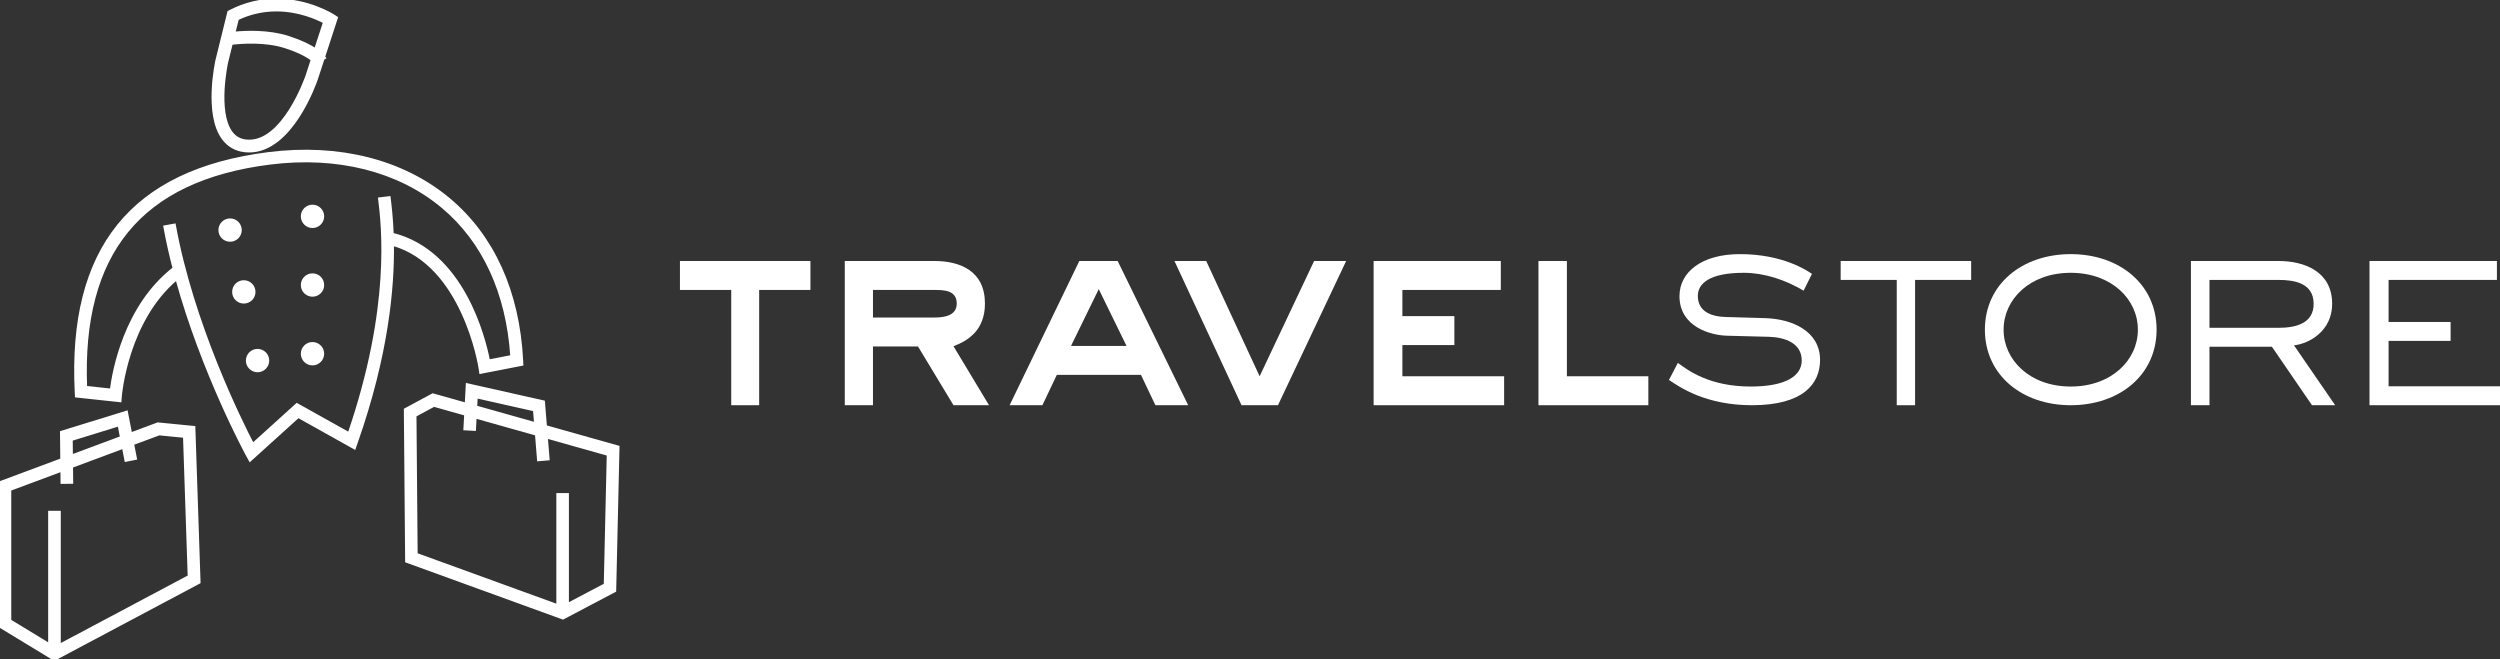 <?xml version="1.0" encoding="UTF-8"?>
<svg width="364px" height="96px" viewBox="0 0 364 96" version="1.1" xmlns="http://www.w3.org/2000/svg" xmlns:xlink="http://www.w3.org/1999/xlink">
    <rect x="0" y="0" width="364" height="96" fill="#333333" stroke="none"/>
    <title>TSI_Logo_New_Pyramid_B&amp;W_NoBox (1)</title>
    <g id="TSI_Logo_New_Pyramid_B&amp;W_NoBox-(1)" stroke="none" stroke-width="1" fill="none" fill-rule="evenodd">
        <g id="TRAVELSTORE" transform="translate(99, 37)" fill="#ffffff">
            <polyline id="Fill-1" points="19 1 19 5.216 11.534 5.216 11.534 22 7.467 22 7.467 5.216 0 5.216 0 1 19 1"></polyline>
            <path d="M37.024,1 C40.816,1 44.408,2.459 44.408,7.203 C44.408,11.215 41.764,12.675 39.828,13.406 L45,22 L39.828,22 L34.659,13.445 L28.105,13.445 L28.105,22 L24,22 L24,1 L37.024,1 Z M28.105,5.216 L28.105,9.231 L37.024,9.231 C38.251,9.231 40.302,9.066 40.302,7.203 C40.302,5.257 38.447,5.216 37.024,5.216 L28.105,5.216 L28.105,5.216 Z" id="Fill-2"></path>
            <path d="M58.15,1 L63.731,1 L74,22 L69.227,22 L67.124,17.581 L54.874,17.581 L52.773,22 L48,22 L58.15,1 Z M56.938,13.368 L65.023,13.368 L60.978,5.096 L56.938,13.368 L56.938,13.368 Z" id="Fill-3"></path>
            <polyline id="Fill-4" points="76.624 1 84.402 17.784 92.335 1 97 1 87.073 22 81.768 22 72 1 76.624 1"></polyline>
            <polyline id="Fill-5" points="119.517 1 119.517 5.216 105.187 5.216 105.187 9.028 112.755 9.028 112.755 13.242 105.187 13.242 105.187 17.784 120 17.784 120 22 101 22 101 1 119.517 1"></polyline>
            <polyline id="Fill-6" points="129.139 1 129.139 17.784 141 17.784 141 22 125 22 125 1 129.139 1"></polyline>
            <path d="M158.024,9.32 C161.915,9.439 166,11.199 166,15.4 C166,18.879 163.567,22 156.101,22 C149.342,22 145.611,19.399 144,18.319 L145.294,15.838 C146.866,17 149.97,19.279 155.903,19.279 C161.052,19.279 163.33,17.72 163.33,15.48 C163.33,12.961 160.893,12.119 158.616,12.04 L152.526,11.881 C150.09,11.84 145.532,10.598 145.532,6.118 C145.532,2.6 148.793,0 154.331,0 C160.619,0 164.117,2.398 164.822,2.877 L163.605,5.319 C160.972,3.76 157.907,2.719 154.882,2.719 C149.854,2.719 148.203,4.32 148.203,6.078 C148.203,8.399 150.208,9.117 152.366,9.158 L158.024,9.32" id="Fill-7"></path>
            <polyline id="Fill-8" points="179.835 22 177.166 22 177.166 3.756 169 3.756 169 1 188 1 188 3.756 179.835 3.756 179.835 22"></polyline>
            <path d="M202.499,22 C195.411,22 190,17.601 190,10.999 C190,4.398 195.411,0 202.499,0 C209.591,0 215,4.398 215,10.999 C215,17.601 209.591,22 202.499,22 Z M212.276,10.999 C212.276,6.598 208.469,2.719 202.499,2.719 C196.531,2.719 192.723,6.598 192.723,10.999 C192.723,15.4 196.531,19.279 202.499,19.279 C208.469,19.279 212.276,15.4 212.276,10.999 L212.276,10.999 Z" id="Fill-9"></path>
            <path d="M241,22 L237.628,22 L231.792,13.488 L222.699,13.488 L222.699,22 L220,22 L220,1 L232.744,1 C236.475,1 240.563,2.501 240.563,7.245 C240.563,11.175 237.23,13.04 235.005,13.281 L241,22 Z M232.744,10.731 C235.363,10.731 237.866,10.04 237.866,7.245 C237.866,4.202 235.045,3.756 232.744,3.756 L222.699,3.756 L222.699,10.731 L232.744,10.731 L232.744,10.731 Z" id="Fill-10"></path>
            <polyline id="Fill-11" points="265 22 246 22 246 1 264.55 1 264.55 3.756 248.778 3.756 248.778 9.879 257.807 9.879 257.807 12.634 248.778 12.634 248.778 19.244 265 19.244 265 22"></polyline>
        </g>
        <g id="Bellhop">
            <path d="M35,33.502 C35,32.671 34.33,32 33.5,32 C32.673,32 32,32.671 32,33.502 C32,34.328 32.673,35 33.5,35 C34.33,35 35,34.328 35,33.502 Z" id="Fill-37" fill="#ffffff"></path>
            <path d="M35,33.502 C35,32.671 34.33,32 33.5,32 C32.673,32 32,32.671 32,33.502 C32,34.328 32.673,35 33.5,35 C34.33,35 35,34.328 35,33.502 Z" id="Stroke-38" stroke="#ffffff" stroke-width="0.399"></path>
            <path d="M37,42.501 C37,41.674 36.33,41 35.498,41 C34.669,41 34,41.674 34,42.501 C34,43.328 34.669,44 35.498,44 C36.33,44 37,43.328 37,42.501 Z" id="Fill-39" fill="#ffffff"></path>
            <path d="M37,42.501 C37,41.674 36.33,41 35.498,41 C34.669,41 34,41.674 34,42.501 C34,43.328 34.669,44 35.498,44 C36.33,44 37,43.328 37,42.501 Z" id="Stroke-40" stroke="#ffffff" stroke-width="0.399"></path>
            <path d="M37.501,51 C36.672,51 36,51.67 36,52.499 C36,53.327 36.672,54 37.501,54 C38.327,54 39,53.327 39,52.499 C39,51.67 38.327,51 37.501,51 Z" id="Fill-41" fill="#ffffff"></path>
            <path d="M37.501,51 C36.672,51 36,51.67 36,52.499 C36,53.327 36.672,54 37.501,54 C38.327,54 39,53.327 39,52.499 C39,51.67 38.327,51 37.501,51 Z" id="Stroke-42" stroke="#ffffff" stroke-width="0.399"></path>
            <path d="M45.499,33 C46.329,33 47,32.328 47,31.501 C47,30.672 46.329,30 45.499,30 C44.671,30 44,30.672 44,31.501 C44,32.328 44.671,33 45.499,33 Z" id="Fill-43" fill="#ffffff"></path>
            <path d="M45.499,33 C46.329,33 47,32.328 47,31.501 C47,30.672 46.329,30 45.499,30 C44.671,30 44,30.672 44,31.501 C44,32.328 44.671,33 45.499,33 Z" id="Stroke-44" stroke="#ffffff" stroke-width="0.399"></path>
            <path d="M45.499,40 C44.672,40 44,40.672 44,41.502 C44,42.328 44.672,43 45.499,43 C46.327,43 47,42.328 47,41.502 C47,40.672 46.327,40 45.499,40 Z" id="Fill-45" fill="#ffffff"></path>
            <path d="M45.499,40 C44.672,40 44,40.672 44,41.502 C44,42.328 44.672,43 45.499,43 C46.327,43 47,42.328 47,41.502 C47,40.672 46.327,40 45.499,40 Z" id="Stroke-46" stroke="#ffffff" stroke-width="0.399"></path>
            <path d="M45.499,50 C44.671,50 44,50.671 44,51.5 C44,52.33 44.671,53 45.499,53 C46.327,53 47,52.33 47,51.5 C47,50.671 46.327,50 45.499,50 Z" id="Fill-47" fill="#ffffff"></path>
            <path d="M45.499,50 C44.671,50 44,50.671 44,51.5 C44,52.33 44.671,53 45.499,53 C46.327,53 47,52.33 47,51.5 C47,50.671 46.327,50 45.499,50 Z" id="Stroke-48" stroke="#ffffff" stroke-width="0.399"></path>
            <path d="M35.675,21.968 C35.879,21.989 36.082,22 36.28,22 L36.281,22 C42.478,22 45.938,11.94 46.084,11.504 L47.049,8.549 L47.258,8.421 C47.244,8.398 47.204,8.34 47.143,8.263 L49,2.58 L48.525,2.275 C48.381,2.182 44.936,0 40.234,0 C37.912,0 35.682,0.537 33.604,1.596 L33.305,1.748 L31.571,8.766 C31.501,9.084 29.873,16.568 32.453,20.119 C33.239,21.202 34.324,21.823 35.675,21.968 Z M34.577,2.748 C36.359,1.895 38.259,1.463 40.234,1.463 C43.521,1.463 46.184,2.67 47.236,3.227 L45.931,7.223 C45.131,6.688 43.891,6.046 41.99,5.434 C39.097,4.504 35.835,4.635 34.068,4.812 L34.577,2.748 Z M33.009,9.097 L33.693,6.326 C35.125,6.153 38.601,5.882 41.534,6.823 C43.683,7.514 44.854,8.223 45.453,8.684 L44.682,11.047 C44.648,11.145 41.241,21.09 35.832,20.514 C34.903,20.416 34.191,20.007 33.653,19.268 C31.456,16.245 32.998,9.151 33.009,9.097 Z" id="Fill-49" fill="#ffffff"></path>
            <path d="M35.675,21.968 C35.879,21.989 36.082,22 36.28,22 L36.281,22 C42.478,22 45.938,11.94 46.084,11.504 L47.049,8.549 L47.258,8.421 C47.244,8.398 47.204,8.34 47.143,8.263 L49,2.58 L48.525,2.275 C48.381,2.182 44.936,0 40.234,0 C37.912,0 35.682,0.537 33.604,1.596 L33.305,1.748 L31.571,8.766 C31.501,9.084 29.873,16.568 32.453,20.119 C33.239,21.202 34.324,21.823 35.675,21.968 Z M34.577,2.748 C36.359,1.895 38.259,1.463 40.234,1.463 C43.521,1.463 46.184,2.67 47.236,3.227 L45.931,7.223 C45.131,6.688 43.891,6.046 41.99,5.434 C39.097,4.504 35.835,4.635 34.068,4.812 L34.577,2.748 Z M33.009,9.097 L33.693,6.326 C35.125,6.153 38.601,5.882 41.534,6.823 C43.683,7.514 44.854,8.223 45.453,8.684 L44.682,11.047 C44.648,11.145 41.241,21.09 35.832,20.514 C34.903,20.416 34.191,20.007 33.653,19.268 C31.456,16.245 32.998,9.151 33.009,9.097 Z" id="Stroke-50" stroke="#ffffff" stroke-width="0.399"></path>
            <path d="M69.861,53.491 L69.973,54.23 L76,53.058 L75.968,52.436 C75.454,42.473 71.778,34.366 65.338,28.992 C58.647,23.409 49.322,21.049 39.085,22.349 C19.208,24.867 10.046,36.222 11.078,57.065 L11.108,57.677 L17.487,58.361 L17.544,57.626 C17.553,57.513 18.475,46.636 25.732,40.579 C29.521,54.327 35.894,66.065 35.969,66.202 L36.407,67 L43.428,60.648 L51.61,65.223 L51.892,64.418 C56.391,51.606 57.238,41.866 57.158,35.583 C67.477,38.487 69.838,53.338 69.861,53.491 Z M56.676,28.764 L55.251,28.935 C55.725,32.849 57.154,44.644 50.817,63.137 L43.228,58.896 L36.803,64.708 C35.002,61.24 28.01,47.142 25.397,32.757 L23.985,33.013 C24.354,35.046 24.811,37.074 25.327,39.067 C18.215,44.581 16.534,54.06 16.192,56.781 L12.485,56.384 C11.705,36.822 20.469,26.15 39.266,23.768 C49.106,22.521 58.037,24.767 64.417,30.091 C70.409,35.091 73.888,42.619 74.498,51.892 L71.151,52.541 C70.52,49.296 67.417,36.634 57.121,34.091 C57.03,31.686 56.814,29.899 56.676,28.764 Z" id="Fill-51" fill="#ffffff"></path>
            <path d="M69.861,53.491 L69.973,54.23 L76,53.058 L75.968,52.436 C75.454,42.473 71.778,34.366 65.338,28.992 C58.647,23.409 49.322,21.049 39.085,22.349 C19.208,24.867 10.046,36.222 11.078,57.065 L11.108,57.677 L17.487,58.361 L17.544,57.626 C17.553,57.513 18.475,46.636 25.732,40.579 C29.521,54.327 35.894,66.065 35.969,66.202 L36.407,67 L43.428,60.648 L51.61,65.223 L51.892,64.418 C56.391,51.606 57.238,41.866 57.158,35.583 C67.477,38.487 69.838,53.338 69.861,53.491 Z M56.676,28.764 L55.251,28.935 C55.725,32.849 57.154,44.644 50.817,63.137 L43.228,58.896 L36.803,64.708 C35.002,61.24 28.01,47.142 25.397,32.757 L23.985,33.013 C24.354,35.046 24.811,37.074 25.327,39.067 C18.215,44.581 16.534,54.06 16.192,56.781 L12.485,56.384 C11.705,36.822 20.469,26.15 39.266,23.768 C49.106,22.521 58.037,24.767 64.417,30.091 C70.409,35.091 73.888,42.619 74.498,51.892 L71.151,52.541 C70.52,49.296 67.417,36.634 57.121,34.091 C57.03,31.686 56.814,29.899 56.676,28.764 Z" id="Stroke-52" stroke="#ffffff" stroke-width="0.399"></path>
            <path d="M79.436,62.098 L79.143,58.5 L68.019,56 L67.867,58.837 L63.015,57.47 L59,59.634 L59.188,81.727 L81.964,90 L89.517,86.02 L90,65.076 L79.436,62.098 Z M69.356,57.791 L77.803,59.689 L77.966,61.683 L69.278,59.235 L69.356,57.791 Z M88.108,85.124 L82.633,88.008 L82.633,71.994 L81.202,71.994 L81.202,88.178 L60.61,80.697 L60.438,60.505 L63.181,59.026 L67.785,60.325 L67.671,62.456 L69.101,62.535 L69.198,60.723 L78.092,63.23 L78.393,66.954 L79.819,66.834 L79.562,63.643 L88.543,66.174 L88.108,85.124 Z" id="Fill-53" fill="#ffffff"></path>
            <path d="M79.436,62.098 L79.143,58.5 L68.019,56 L67.867,58.837 L63.015,57.47 L59,59.634 L59.188,81.727 L81.964,90 L89.517,86.02 L90,65.076 L79.436,62.098 Z M69.356,57.791 L77.803,59.689 L77.966,61.683 L69.278,59.235 L69.356,57.791 Z M88.108,85.124 L82.633,88.008 L82.633,71.994 L81.202,71.994 L81.202,88.178 L60.61,80.697 L60.438,60.505 L63.181,59.026 L67.785,60.325 L67.671,62.456 L69.101,62.535 L69.198,60.723 L78.092,63.23 L78.393,66.954 L79.819,66.834 L79.562,63.643 L88.543,66.174 L88.108,85.124 Z" id="Stroke-54" stroke="#ffffff" stroke-width="0.399"></path>
            <path d="M22.979,61.702 L19.04,63.17 L18.422,60 L8.935,62.929 L8.979,66.917 L0,70.262 L0,91.195 L7.908,96 L29,84.789 L28.243,62.22 L22.979,61.702 Z M17.318,61.867 L17.671,63.682 L10.414,66.384 L10.388,64.007 L17.318,61.867 Z M8.65,93.957 L8.65,74.568 L7.211,74.568 L7.211,93.875 L1.441,90.369 L1.441,71.282 L8.996,68.466 L9.016,70.255 L10.457,70.238 L10.432,67.933 L17.953,65.13 L18.324,67.037 L19.738,66.755 L19.323,64.62 L23.168,63.187 L26.846,63.548 L27.528,83.922 L8.65,93.957 Z" id="Fill-55" fill="#ffffff"></path>
            <path d="M22.979,61.702 L19.04,63.17 L18.422,60 L8.935,62.929 L8.979,66.917 L0,70.262 L0,91.195 L7.908,96 L29,84.789 L28.243,62.22 L22.979,61.702 Z M17.318,61.867 L17.671,63.682 L10.414,66.384 L10.388,64.007 L17.318,61.867 Z M8.65,93.957 L8.65,74.568 L7.211,74.568 L7.211,93.875 L1.441,90.369 L1.441,71.282 L8.996,68.466 L9.016,70.255 L10.457,70.238 L10.432,67.933 L17.953,65.13 L18.324,67.037 L19.738,66.755 L19.323,64.62 L23.168,63.187 L26.846,63.548 L27.528,83.922 L8.65,93.957 Z" id="Stroke-56" stroke="#ffffff" stroke-width="0.399"></path>
        </g>
    </g>
</svg>